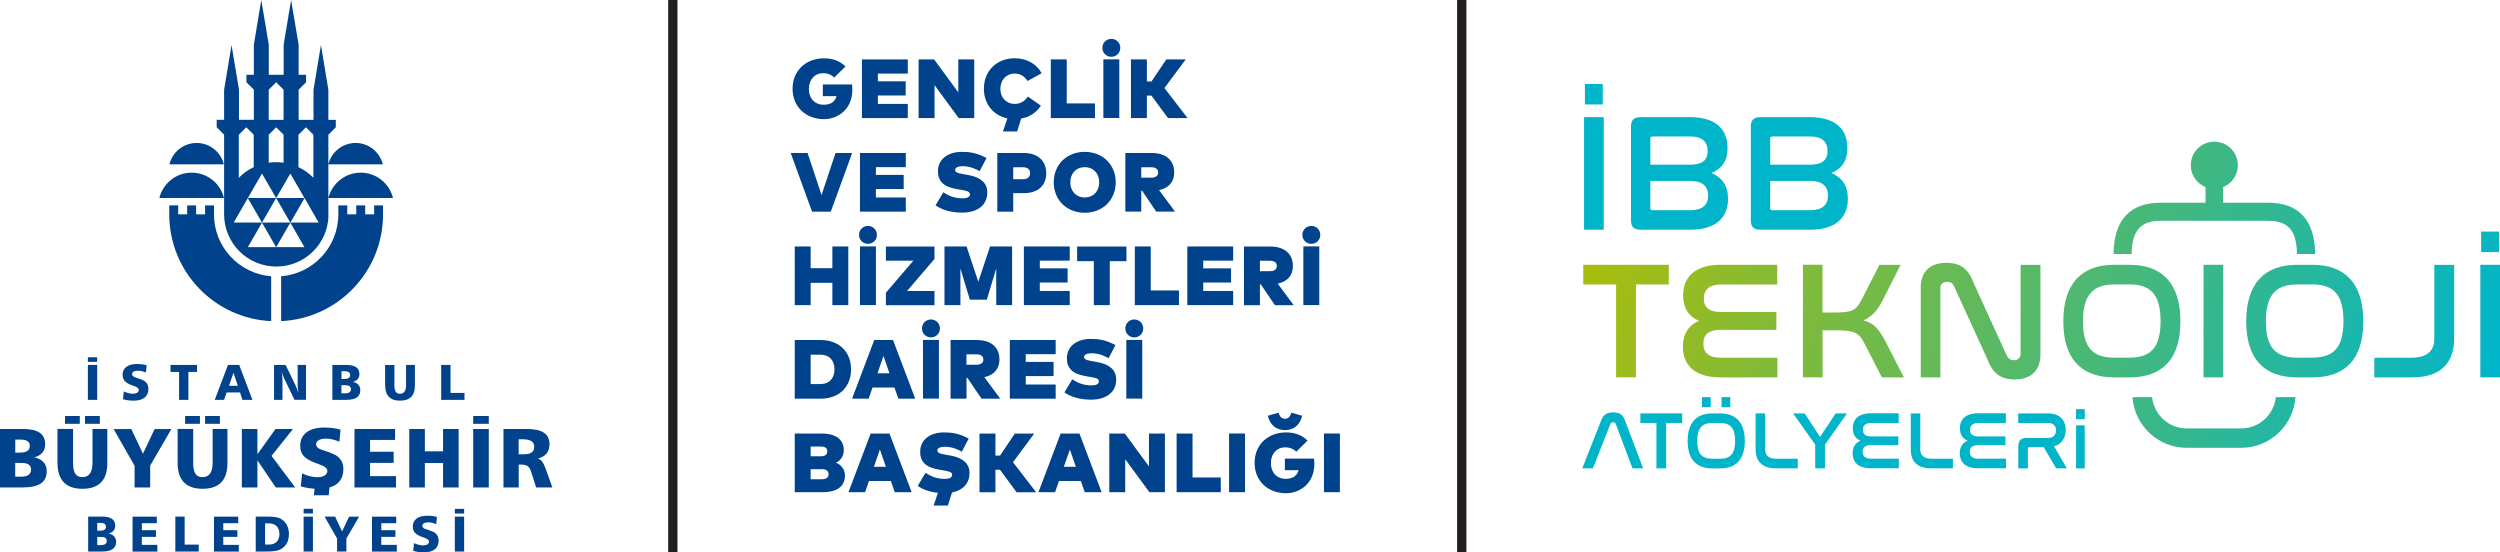 <?xml version="1.0" encoding="UTF-8"?>
<svg id="Layer_1" data-name="Layer 1" xmlns="http://www.w3.org/2000/svg" xmlns:xlink="http://www.w3.org/1999/xlink" viewBox="0 0 427.03 94.35">
  <defs>
    <style>
      .cls-1 {
        fill: url(#linear-gradient-2);
      }

      .cls-2 {
        fill: url(#linear-gradient-10);
      }

      .cls-3 {
        fill: url(#linear-gradient-4);
      }

      .cls-4 {
        fill: url(#linear-gradient-3);
      }

      .cls-5 {
        fill: url(#linear-gradient-5);
      }

      .cls-6 {
        fill: #231f20;
      }

      .cls-7 {
        fill: url(#linear-gradient-8);
      }

      .cls-8 {
        fill: #00428b;
      }

      .cls-9 {
        fill: url(#linear-gradient-7);
      }

      .cls-10 {
        fill: url(#linear-gradient-9);
      }

      .cls-11 {
        fill: url(#linear-gradient-11);
      }

      .cls-12 {
        fill: url(#linear-gradient-6);
      }

      .cls-13 {
        fill: #00b5c9;
      }

      .cls-14 {
        fill: url(#linear-gradient);
      }
    </style>
    <linearGradient id="linear-gradient" x1="264.12" y1="32.46" x2="418.66" y2="84.5" gradientUnits="userSpaceOnUse">
      <stop offset="0" stop-color="#b4bd00"/>
      <stop offset="1" stop-color="#00b5c9"/>
    </linearGradient>
    <linearGradient id="linear-gradient-2" x1="259.03" y1="47.59" x2="413.57" y2="99.63" xlink:href="#linear-gradient"/>
    <linearGradient id="linear-gradient-3" x1="260.79" y1="42.37" x2="415.33" y2="94.41" xlink:href="#linear-gradient"/>
    <linearGradient id="linear-gradient-4" x1="262.67" y1="36.78" x2="417.21" y2="88.82" xlink:href="#linear-gradient"/>
    <linearGradient id="linear-gradient-5" x1="264.91" y1="30.13" x2="419.45" y2="82.16" xlink:href="#linear-gradient"/>
    <linearGradient id="linear-gradient-6" x1="267.37" y1="22.83" x2="421.9" y2="74.87" xlink:href="#linear-gradient"/>
    <linearGradient id="linear-gradient-7" x1="268.96" y1="18.1" x2="423.5" y2="70.14" xlink:href="#linear-gradient"/>
    <linearGradient id="linear-gradient-8" x1="270.55" y1="13.39" x2="425.09" y2="65.42" xlink:href="#linear-gradient"/>
    <linearGradient id="linear-gradient-9" x1="272.45" y1="7.72" x2="426.99" y2="59.76" xlink:href="#linear-gradient"/>
    <linearGradient id="linear-gradient-10" x1="274.62" y1="1.28" x2="429.16" y2="53.32" xlink:href="#linear-gradient"/>
    <linearGradient id="linear-gradient-11" x1="274.5" y1="1.66" x2="429.04" y2="53.69" xlink:href="#linear-gradient"/>
  </defs>
  <rect class="cls-6" x="114.13" y="0" width="1.59" height="94.35"/>
  <rect class="cls-6" x="248.89" y="0" width="1.59" height="94.35"/>
  <path class="cls-8" d="M25.05,62.4l-.12,1.23c-.24-.1-.47-.17-.7-.23-.11-.03-.22-.04-.33-.06-.11-.01-.21-.02-.32-.02-.32,0-.57.05-.75.16-.18.1-.27.24-.27.42,0,.12.05.23.14.33.09.09.23.17.42.24l.26.08c.68.22,1.13.41,1.36.58.21.16.36.34.46.55.1.21.15.46.15.74,0,.65-.22,1.15-.65,1.5-.44.35-1.07.52-1.9.52-.29,0-.59-.02-.89-.06-.3-.04-.6-.1-.9-.19l.13-1.33c.28.13.55.23.81.29.13.03.25.05.38.07.13.02.25.03.37.03.31,0,.56-.06.74-.18.18-.12.27-.28.27-.48,0-.25-.29-.47-.87-.68l-.32-.11c-.56-.2-.97-.44-1.21-.71-.24-.27-.37-.62-.37-1.04,0-.59.21-1.05.64-1.38.43-.33,1.04-.49,1.84-.49.3,0,.58.02.85.05.14.02.27.04.4.06.13.03.26.06.39.1ZM29.11,63.53h1.48v4.77s1.59,0,1.59,0v-4.77h1.48s0-1.19,0-1.19h-4.54s0,1.19,0,1.19ZM40.63,65.9h-1.52s.77-2.23.77-2.23l.75,2.23ZM36.7,68.3h1.57s.44-1.26.44-1.26h2.29s.42,1.26.42,1.26h1.7s-2.26-5.96-2.26-5.96h-1.92s-2.26,5.96-2.26,5.96ZM46.82,68.3h1.43s0-3.15,0-3.15c0-.1,0-.23-.01-.38,0-.15-.02-.28-.03-.41-.02-.21-.04-.38-.05-.51s-.04-.29-.07-.47c.07.26.13.48.19.65.08.21.15.39.23.55l1.79,3.71h1.97s0-5.96,0-5.96h-1.43s0,3.38,0,3.38c0,.19.01.41.04.66.02.25.06.53.11.82-.05-.14-.1-.29-.14-.43-.06-.2-.1-.31-.12-.35-.08-.23-.15-.4-.21-.5l-1.73-3.57h-1.98s0,5.96,0,5.96ZM59.02,65.8c.3,0,.53.06.69.17.15.12.23.29.23.51s-.08.41-.25.53c-.17.12-.41.18-.74.18h-.63v-1.4h.7ZM58.88,63.41c.31,0,.54.05.69.16s.24.27.24.48c0,.23-.08.41-.25.52-.17.11-.42.17-.75.17h-.48v-1.33h.56ZM56.77,68.3h2.32c.83,0,1.45-.13,1.85-.4.4-.27.6-.68.6-1.24,0-.38-.11-.69-.33-.94-.22-.25-.53-.41-.94-.48.36-.1.64-.26.83-.49.19-.23.29-.51.29-.86,0-.51-.18-.9-.55-1.16-.36-.26-.91-.39-1.63-.39h-2.44s0,5.96,0,5.96ZM65.79,65.81c0,.87.21,1.53.64,1.97.43.44,1.06.66,1.9.66s1.49-.22,1.91-.65.63-1.09.63-1.98v-3.47s-1.51,0-1.51,0v3.47c0,.47-.09.83-.26,1.08-.17.24-.43.37-.77.37s-.57-.11-.73-.34c-.15-.23-.23-.6-.23-1.1v-3.47s-1.59,0-1.59,0v3.47ZM75.36,68.3h3.98s0-1.18,0-1.18h-2.39v-4.79s-1.59,0-1.59,0v5.96ZM15.01,61.81h1.59s0-.79,0-.79h-1.59s0,.79,0,.79ZM15.01,68.3h1.59s0-5.96,0-5.96h-1.59s0,5.96,0,5.96ZM7.43,78.93c.37.41.55.93.55,1.57,0,.94-.33,1.63-1,2.08-.67.45-1.7.68-3.09.68H0s0-9.98,0-9.98h4.08c1.2,0,2.11.22,2.72.65.61.43.92,1.08.92,1.94,0,.58-.16,1.06-.48,1.44-.32.38-.78.65-1.39.82.68.13,1.2.4,1.57.81ZM2.6,77.31h.81c.56,0,.98-.09,1.26-.28s.42-.48.42-.87c0-.36-.13-.62-.39-.8s-.65-.27-1.16-.27h-.93s0,2.23,0,2.23ZM5.31,80.23c0-.38-.13-.67-.39-.86-.26-.19-.64-.29-1.15-.29h-1.17s0,2.34,0,2.34h1.05c.54,0,.95-.1,1.23-.31s.42-.5.42-.89ZM24.42,77.5l-1.99-4.21h-3.02s3.58,6.27,3.58,6.27v3.71s2.66,0,2.66,0v-3.74s3.62-6.24,3.62-6.24h-2.86s-1.99,4.21-1.99,4.21ZM36.32,79.09c0,.79-.15,1.39-.44,1.8-.29.41-.72.61-1.29.61s-.96-.19-1.21-.58c-.25-.38-.38-1-.38-1.84v-5.81s-2.66,0-2.66,0v5.81c0,1.46.36,2.56,1.07,3.3s1.78,1.11,3.18,1.11c1.43,0,2.49-.37,3.2-1.1.71-.73,1.06-1.83,1.06-3.31v-5.81s-2.53,0-2.53,0v5.81ZM37.56,71.06h-2.53s0,1.33,0,1.33h2.53s0-1.33,0-1.33ZM34.15,71.06h-2.53s0,1.33,0,1.33h2.53s0-1.33,0-1.33ZM13.63,71.06h-2.53s0,1.33,0,1.33h2.53s0-1.33,0-1.33ZM15.8,79.09c0,.79-.15,1.39-.44,1.8-.29.41-.72.61-1.29.61s-.96-.19-1.21-.58c-.25-.38-.38-1-.38-1.84v-5.81s-2.66,0-2.66,0v5.81c0,1.46.36,2.56,1.07,3.3.72.74,1.78,1.11,3.18,1.11,1.43,0,2.49-.37,3.2-1.1.71-.73,1.06-1.83,1.06-3.31v-5.81s-2.53,0-2.53,0v5.81ZM17.05,71.06h-2.53s0,1.33,0,1.33h2.53s0-1.33,0-1.33ZM50.04,73.28h-2.98s-3.09,4.31-3.09,4.31v-4.31s-2.66,0-2.66,0v9.98s2.66,0,2.66,0v-4.63s3.14,4.63,3.14,4.63h3.31s-4.04-5.39-4.04-5.39l3.66-4.59ZM63.21,79.06h4.03s0-1.9,0-1.9h-4.03v-2.01h4.27s0-1.87,0-1.87h-6.93s0,9.98,0,9.98h7.09s0-1.93,0-1.93h-4.43v-2.27ZM75.68,77.09h-3.11v-3.81s-2.66,0-2.66,0v9.98s2.66,0,2.66,0v-4.17h3.11v4.17s2.66,0,2.66,0v-9.98s-2.66,0-2.66,0v3.81ZM80.83,72.39h2.66s0-1.33,0-1.33h-2.66s0,1.33,0,1.33ZM80.83,83.26h2.66s0-9.98,0-9.98h-2.66s0,9.98,0,9.98ZM94.35,83.26h-2.77s-.88-2.73-.88-2.73c-.14-.44-.33-.74-.57-.91-.24-.17-.62-.26-1.14-.26h-.39s0,3.9,0,3.9h-2.6s0-9.98,0-9.98h3.97c1.32,0,2.31.21,2.94.64.64.43.95,1.08.95,1.96,0,.64-.17,1.17-.5,1.58-.33.41-.82.7-1.46.85.52.19.94.74,1.26,1.64l1.19,3.31ZM91.25,76.34c0-.45-.16-.78-.48-.99-.32-.21-.83-.32-1.52-.32h-.66s0,2.56,0,2.56h.93c.58,0,1.01-.1,1.3-.31.29-.21.43-.52.43-.94ZM57.64,77.94c-.37-.29-1.13-.61-2.27-.98l-.44-.14c-.31-.11-.55-.24-.7-.4-.15-.16-.23-.34-.23-.54,0-.3.15-.53.45-.7s.72-.26,1.26-.26c.18,0,.36.01.54.04.18.02.36.06.55.1.38.09.77.22,1.17.39l.2-2.06c-.22-.07-.44-.12-.65-.16-.21-.04-.43-.08-.66-.11-.44-.06-.91-.09-1.42-.09-1.33,0-2.36.27-3.08.82-.72.54-1.08,1.31-1.08,2.31,0,.71.2,1.29.61,1.74.41.45,1.09.85,2.03,1.19l.54.19c.97.34,1.46.72,1.46,1.13,0,.34-.15.6-.46.8-.31.2-.72.3-1.24.3-.2,0-.4-.01-.62-.04-.22-.03-.43-.07-.64-.12-.44-.11-.89-.27-1.36-.49l-.22,2.22c.5.14,1,.25,1.51.32.28.04.56.06.84.08l-.11,1.12h2.53s.13-1.34.13-1.34c.5-.14.93-.35,1.28-.62.73-.59,1.09-1.43,1.09-2.52,0-.46-.08-.87-.25-1.23-.17-.36-.42-.67-.77-.93ZM19.5,91.62c.22.25.33.56.33.94,0,.56-.2.97-.6,1.24-.4.27-1.02.41-1.85.41h-2.32v-5.97h2.44c.72,0,1.26.13,1.63.39.37.26.55.64.55,1.16,0,.35-.1.63-.29.86-.19.23-.47.39-.83.49.41.08.72.24.94.48ZM16.62,90.65h.48c.34,0,.59-.06.75-.17.17-.11.25-.29.25-.52,0-.21-.08-.37-.24-.48-.16-.11-.39-.16-.69-.16h-.56s0,1.33,0,1.33ZM18.23,92.39c0-.23-.08-.4-.23-.51s-.38-.17-.69-.17h-.7s0,1.4,0,1.4h.63c.32,0,.57-.06.74-.18s.25-.3.25-.53ZM24.23,91.7h2.41s0-1.13,0-1.13h-2.41v-1.2h2.55s0-1.12,0-1.12h-4.14s0,5.97,0,5.97h4.24s0-1.15,0-1.15h-2.65v-1.36ZM31.54,88.24h-1.59s0,5.97,0,5.97h3.99s0-1.18,0-1.18h-2.4v-4.79ZM38.14,91.7h2.41s0-1.13,0-1.13h-2.41v-1.2h2.55s0-1.12,0-1.12h-4.14s0,5.97,0,5.97h4.24s0-1.15,0-1.15h-2.65v-1.36ZM49.02,89.72c.22.43.33.92.33,1.47,0,.62-.11,1.14-.34,1.57-.23.43-.58.78-1.06,1.06-.23.13-.53.23-.9.29-.18.03-.39.05-.65.07-.25.02-.53.03-.83.03h-1.89v-5.97h2.09c.55,0,1.01.03,1.37.1.36.07.66.17.9.32.43.28.76.63.98,1.05ZM47.72,91.19c0-.57-.16-1.01-.48-1.33-.32-.31-.77-.47-1.36-.47h-.6s0,3.62,0,3.62h.69c.56,0,.99-.16,1.3-.48.3-.32.46-.77.46-1.35ZM58.43,90.76l-1.19-2.52h-1.8s2.14,3.75,2.14,3.75v2.22s1.59,0,1.59,0v-2.23s2.17-3.73,2.17-3.73h-1.71s-1.19,2.52-1.19,2.52ZM65.13,91.7h2.41s0-1.13,0-1.13h-2.41v-1.2h2.55s0-1.12,0-1.12h-4.14s0,5.97,0,5.97h4.24s0-1.15,0-1.15h-2.65v-1.36ZM74.32,91.03c-.22-.17-.68-.37-1.36-.58l-.26-.08c-.19-.06-.33-.14-.42-.24s-.14-.2-.14-.33c0-.18.09-.32.27-.42s.43-.16.75-.16c.11,0,.21,0,.32.02.11.01.22.03.33.06.23.06.46.13.7.23l.12-1.23c-.13-.04-.26-.07-.39-.1-.13-.03-.26-.05-.4-.06-.26-.04-.55-.05-.85-.05-.8,0-1.41.16-1.84.49-.43.33-.64.79-.64,1.38,0,.42.12.77.37,1.04.24.27.65.51,1.21.71l.32.11c.58.2.87.43.87.68,0,.2-.09.36-.27.48-.18.12-.43.18-.74.18-.12,0-.24,0-.37-.03-.13-.02-.26-.04-.38-.07-.26-.06-.53-.16-.81-.29l-.13,1.33c.3.08.6.15.9.19.3.04.6.06.89.06.83,0,1.46-.17,1.9-.52.44-.35.65-.85.65-1.5,0-.28-.05-.52-.15-.74-.1-.21-.25-.4-.46-.56ZM51.86,94.21h1.59s0-5.97,0-5.97h-1.59s0,5.97,0,5.97ZM51.86,87.71h1.59s0-.8,0-.8h-1.59s0,.8,0,.8ZM77.69,86.92v.8s1.59,0,1.59,0v-.8s-1.59,0-1.59,0ZM77.69,94.21h1.59s0-5.97,0-5.97h-1.59s0,5.97,0,5.97ZM36.56,36.61v-1.53s-1.53,0-1.53,0v1.53h-1.53v-1.53s-1.53,0-1.53,0v1.53h-1.53v-1.53s-1.53,0-1.53,0v1.53c0,9.8,7.72,17.8,17.41,18.24v-7.66c-5.47-.43-9.77-5-9.77-10.58ZM63.9,35.08h1.53v1.53c0,9.8-7.72,17.8-17.41,18.24v-7.66c5.47-.43,9.77-5,9.77-10.58v-1.53h1.53v1.53s1.53,0,1.53,0v-1.53h1.53v1.53s1.53,0,1.53,0v-1.53ZM38.25,28.07h-9.31c.51-2.1,2.4-3.65,4.65-3.65,2.25,0,4.14,1.56,4.65,3.65ZM56.09,28.07c.51-2.1,2.4-3.65,4.65-3.65,2.25,0,4.14,1.56,4.65,3.65h-9.31ZM38.25,33.82h-11.03c.61-2.49,2.85-4.33,5.52-4.33,2.67,0,4.91,1.85,5.52,4.33ZM61.61,29.49c2.67,0,4.91,1.85,5.52,4.33h-11.03c.61-2.49,2.85-4.33,5.52-4.33ZM56.09,36.73h0s0-13.72,0-13.72l1.27-1.27v-1.27s-1.27,0-1.27,0v-5.14s-1.27-7.64-1.27-7.64l-1.27,7.64v5.14h-1.27s-1.27,0-1.27,0v-5.15s1.27-1.27,1.27-1.27v-1.27s-1.27,0-1.27,0v-5.14S49.72,0,49.72,0l-1.27,7.64v5.14h-1.27s-1.27,0-1.27,0v-5.14S44.63,0,44.63,0l-1.27,7.64v5.14h-1.27s0,1.27,0,1.27l1.27,1.27v5.15h-1.27s-1.27,0-1.27,0v-5.14s-1.27-7.64-1.27-7.64l-1.27,7.64v5.14h-1.27s0,1.27,0,1.27l1.27,1.27v13.6c0,4.93,3.99,8.92,8.92,8.92,4.89,0,8.85-3.93,8.91-8.8ZM54.43,38.01h-4.82s2.41-4.18,2.41-4.18l2.41,4.18ZM50.99,23.01l1.27-1.27,1.27,1.27v7.36c-.73-.75-1.59-1.37-2.55-1.82v-5.54ZM49.59,29.64l2.41,4.18h-4.82s2.41-4.18,2.41-4.18ZM45.9,15.32l1.27-1.27,1.27,1.27v5.15h-1.27s-1.27,0-1.27,0v-5.15ZM45.9,23.01l1.27-1.27,1.27,1.27v4.78c-.42-.06-.84-.09-1.27-.09s-.86.03-1.27.09v-4.78ZM44.75,29.64l2.41,4.18h-4.82s2.41-4.18,2.41-4.18ZM40.8,23.01l1.27-1.27,1.27,1.27v5.54c-.96.45-1.82,1.07-2.55,1.82v-7.36ZM39.92,38.01l2.41-4.18,2.41,4.18h-4.82ZM42.34,42.21l2.41-4.18,2.41,4.18h-4.82ZM44.76,38.01l2.41-4.18,2.41,4.18h-4.82ZM47.18,42.21l2.41-4.18,2.41,4.18h-4.82Z"/>
  <g>
    <path class="cls-8" d="M144.42,11.35l-1.92,1.89c-.45-.44-1.06-.74-1.91-.74-1.42,0-2.42,1.09-2.42,2.66,0,1.82,1.18,2.73,2.46,2.73s1.98-.49,2.27-1.47h-2.35v-1.99h4.98c.04.31.06.62.06.9,0,3.34-2.48,5.02-4.84,5.02-3.15,0-5.37-2.15-5.37-5.19s2.22-5.2,5.37-5.2c1.59,0,2.81.52,3.66,1.39Z"/>
    <path class="cls-8" d="M155.06,20.17h-7.83v-10.02h7.83v2.42h-5.11v1.32h4.75v2.42h-4.75v1.44h5.11v2.42Z"/>
    <path class="cls-8" d="M166.41,20.17h-2.65l-4.13-5.63v5.63h-2.72v-10.02h2.65l4.13,5.63v-5.63h2.72v10.02Z"/>
    <path class="cls-8" d="M177.91,12.51l-2.41,1.33c-.49-.83-1.23-1.27-2.2-1.27-1.39,0-2.42,1.06-2.42,2.59,0,1.71,1.19,2.59,2.43,2.59.95,0,1.72-.43,2.26-1.26l2.23,1.56c-.77,1.15-1.91,1.95-3.37,2.2l-.69,2.21h-2.43l.76-2.24c-2.4-.51-4.01-2.45-4.01-5.07,0-3.05,2.19-5.2,5.29-5.2,1.96,0,3.7.94,4.57,2.54Z"/>
    <path class="cls-8" d="M187.03,20.17h-7.54v-10.02h2.72v7.51h4.82v2.5Z"/>
    <path class="cls-8" d="M191.36,8.17c0,.87-.67,1.53-1.53,1.53s-1.53-.67-1.53-1.53.67-1.53,1.53-1.53,1.53.67,1.53,1.53ZM191.19,20.16h-2.72v-10.02h2.72v10.02Z"/>
    <path class="cls-8" d="M196.67,16.33h-.77v3.84h-2.72v-10.02h2.72v3.76h.79l2.53-3.76h3.31l-3.63,4.89,3.95,5.13h-3.34l-2.83-3.84Z"/>
    <path class="cls-8" d="M141.92,36.15h-3.21l-3.65-10.02h2.88l2.39,7.18,2.39-7.18h2.84l-3.65,10.02Z"/>
    <path class="cls-8" d="M154.72,36.15h-7.83v-10.02h7.83v2.42h-5.11v1.32h4.75v2.42h-4.75v1.44h5.11v2.42Z"/>
    <path class="cls-8" d="M167.33,29.23c-.66-.37-1.65-.84-2.89-.84-.73,0-1.29.2-1.29.65,0,.57,1.02.62,2.05.82l.32.06c2.07.4,3.12,1.4,3.12,2.93,0,2.53-2.14,3.47-4.27,3.47-1.8,0-3.43-.43-4.57-1.25l1.33-2.22c.79.48,1.75,1.03,3.28,1.03.73,0,1.27-.2,1.27-.69,0-.52-.62-.62-1.87-.83l-.38-.06c-2.3-.39-3.26-1.39-3.21-3.16.05-1.92,1.66-3.2,4.06-3.2,1.31,0,2.49.14,4.23,1.05l-1.17,2.23Z"/>
    <path class="cls-8" d="M173.07,32.99v3.16h-2.72v-10.02h4.47c2.55,0,3.89,1.4,3.89,3.46s-1.34,3.4-3.85,3.4h-1.78ZM173.07,28.57v2.04h1.72c.67,0,1.17-.36,1.17-1.02s-.49-1.02-1.17-1.02h-1.72Z"/>
    <path class="cls-8" d="M190.58,31.14c0,2.99-2.2,5.2-5.3,5.2s-5.29-2.2-5.29-5.2,2.2-5.2,5.29-5.2,5.3,2.2,5.3,5.2ZM182.82,31.14c0,1.53,1.01,2.59,2.47,2.59s2.47-1.06,2.47-2.59-1.01-2.59-2.47-2.59-2.47,1.06-2.47,2.59Z"/>
    <path class="cls-8" d="M200.57,29.46c0,1.55-.89,2.66-2.59,3.01l2.73,3.68h-3.21l-2.41-3.56h-.15v3.56h-2.72v-10.02h4.46c2.55,0,3.89,1.32,3.89,3.33ZM194.94,28.57v1.78h1.72c.67,0,1.17-.28,1.17-.89s-.49-.89-1.17-.89h-1.72Z"/>
    <path class="cls-8" d="M138.47,45.81h3.71v-3.71h2.72v10.02h-2.72v-3.81h-3.71v3.81h-2.72v-10.02h2.72v3.71Z"/>
    <path class="cls-8" d="M149.79,40.12c0,.87-.67,1.53-1.53,1.53s-1.53-.67-1.53-1.53.67-1.53,1.53-1.53,1.53.67,1.53,1.53ZM149.62,52.11h-2.72v-10.02h2.72v10.02Z"/>
    <path class="cls-8" d="M159.62,44.24l-4.69,5.47h4.69v2.42h-8.3v-2.13l4.69-5.47h-4.69v-2.42h8.3v2.13Z"/>
    <path class="cls-8" d="M172.89,52.12h-2.72v-6.27l-1.61,5.34h-2.9l-1.61-5.34v6.27h-2.72v-10.02h3.77l2.01,6.03,2-6.03h3.77v10.02Z"/>
    <path class="cls-8" d="M182.72,52.12h-7.83v-10.02h7.83v2.42h-5.11v1.32h4.75v2.42h-4.75v1.44h5.11v2.42Z"/>
    <path class="cls-8" d="M192.41,44.61h-2.85v7.51h-2.72v-7.51h-2.85v-2.5h8.42v2.5Z"/>
    <path class="cls-8" d="M201.38,52.12h-7.54v-10.02h2.72v7.51h4.82v2.5Z"/>
    <path class="cls-8" d="M210.64,52.12h-7.83v-10.02h7.83v2.42h-5.11v1.32h4.75v2.42h-4.75v1.44h5.11v2.42Z"/>
    <path class="cls-8" d="M220.84,45.44c0,1.55-.89,2.66-2.59,3.01l2.73,3.68h-3.21l-2.41-3.56h-.15v3.56h-2.72v-10.02h4.46c2.55,0,3.89,1.32,3.89,3.33ZM215.21,44.54v1.78h1.72c.67,0,1.17-.28,1.17-.89s-.49-.89-1.17-.89h-1.72Z"/>
    <path class="cls-8" d="M225.52,40.12c0,.87-.67,1.53-1.53,1.53s-1.53-.67-1.53-1.53.67-1.53,1.53-1.53,1.53.67,1.53,1.53ZM225.35,52.11h-2.72v-10.02h2.72v10.02Z"/>
    <path class="cls-8" d="M145.37,63.09c0,3.02-2.06,5.01-5.2,5.01h-4.42v-10.02h4.42c3.13,0,5.2,1.99,5.2,5.01ZM138.47,60.58v5.02h1.63c1.65,0,2.44-1.07,2.44-2.51s-.79-2.51-2.44-2.51h-1.63Z"/>
    <path class="cls-8" d="M156.33,68.1h-2.88l-.67-1.91h-3.74l-.66,1.91h-2.84l3.79-10.02h3.21l3.79,10.02ZM149.88,63.76h2.05l-1.02-2.96-1.03,2.96Z"/>
    <path class="cls-8" d="M160.55,56.1c0,.87-.67,1.53-1.53,1.53s-1.53-.67-1.53-1.53.67-1.53,1.53-1.53,1.53.67,1.53,1.53ZM160.38,68.09h-2.72v-10.02h2.72v10.02Z"/>
    <path class="cls-8" d="M170.72,61.41c0,1.55-.89,2.66-2.59,3.01l2.73,3.68h-3.21l-2.41-3.56h-.15v3.56h-2.72v-10.02h4.46c2.55,0,3.89,1.32,3.89,3.33ZM165.08,60.52v1.78h1.72c.67,0,1.17-.28,1.17-.89s-.49-.89-1.17-.89h-1.72Z"/>
    <path class="cls-8" d="M180.32,68.1h-7.83v-10.02h7.83v2.42h-5.11v1.32h4.75v2.42h-4.75v1.44h5.11v2.42Z"/>
    <path class="cls-8" d="M189.35,61.18c-.66-.37-1.65-.84-2.89-.84-.73,0-1.29.2-1.29.65,0,.57,1.02.62,2.05.82l.32.06c2.07.4,3.12,1.4,3.12,2.93,0,2.53-2.14,3.47-4.27,3.47-1.8,0-3.43-.43-4.57-1.25l1.33-2.22c.79.48,1.75,1.03,3.28,1.03.73,0,1.27-.2,1.27-.69,0-.52-.62-.62-1.87-.83l-.38-.06c-2.3-.39-3.26-1.39-3.21-3.16.05-1.92,1.66-3.2,4.07-3.2,1.31,0,2.49.14,4.23,1.05l-1.17,2.23Z"/>
    <path class="cls-8" d="M195.28,56.1c0,.87-.67,1.53-1.53,1.53s-1.53-.67-1.53-1.53.67-1.53,1.53-1.53,1.53.67,1.53,1.53ZM195.11,68.09h-2.72v-10.02h2.72v10.02Z"/>
    <path class="cls-8" d="M140.24,74.05c2.69,0,3.89,1.1,3.89,2.88,0,.97-.55,1.72-1.33,2.11.87.33,1.53,1.17,1.53,2.15,0,1.77-1.18,2.88-3.83,2.88h-4.75v-10.02h4.49ZM138.47,76.27v1.67h1.71c.75,0,1.13-.28,1.13-.84s-.38-.83-1.12-.83h-1.72ZM138.47,80.14v1.72h1.88c.78,0,1.18-.28,1.18-.86s-.4-.86-1.18-.86h-1.88Z"/>
    <path class="cls-8" d="M155.72,84.07h-2.88l-.67-1.91h-3.74l-.66,1.91h-2.84l3.79-10.02h3.21l3.79,10.02ZM149.27,79.74h2.05l-1.02-2.96-1.03,2.96Z"/>
    <path class="cls-8" d="M164.29,77.15c-.66-.37-1.65-.84-2.89-.84-.73,0-1.29.2-1.29.65,0,.57,1.02.62,2.05.82l.32.06c2.07.4,3.12,1.4,3.12,2.93,0,2.02-1.36,3.03-2.99,3.35l-.7,2.23h-2.43l.73-2.17c-1.35-.14-2.55-.54-3.45-1.19l1.33-2.22c.79.48,1.75,1.03,3.28,1.03.73,0,1.27-.2,1.27-.69,0-.52-.62-.62-1.87-.83l-.38-.06c-2.3-.39-3.26-1.39-3.21-3.16.05-1.92,1.66-3.2,4.06-3.2,1.31,0,2.49.14,4.23,1.05l-1.17,2.23Z"/>
    <path class="cls-8" d="M170.8,80.24h-.77v3.84h-2.72v-10.02h2.72v3.76h.79l2.53-3.76h3.31l-3.63,4.89,3.95,5.13h-3.34l-2.83-3.84Z"/>
    <path class="cls-8" d="M188.17,84.07h-2.88l-.67-1.91h-3.74l-.66,1.91h-2.84l3.79-10.02h3.21l3.79,10.02ZM181.72,79.74h2.05l-1.02-2.96-1.03,2.96Z"/>
    <path class="cls-8" d="M198.98,84.07h-2.65l-4.13-5.63v5.63h-2.72v-10.02h2.65l4.13,5.63v-5.63h2.72v10.02Z"/>
    <path class="cls-8" d="M208.52,84.07h-7.54v-10.02h2.72v7.51h4.82v2.5Z"/>
    <path class="cls-8" d="M212.66,84.07h-2.72v-10.02h2.72v10.02Z"/>
    <path class="cls-8" d="M223.34,75.26l-1.92,1.89c-.45-.44-1.06-.74-1.91-.74-1.42,0-2.42,1.09-2.42,2.65,0,1.83,1.18,2.73,2.46,2.73s1.98-.49,2.27-1.47h-2.35v-1.99h4.98c.04.31.06.62.06.9,0,3.34-2.48,5.02-4.84,5.02-3.15,0-5.37-2.15-5.37-5.19s2.22-5.2,5.37-5.2c1.59,0,2.81.52,3.66,1.39ZM218.41,70.49c.18.69.53,1.04,1.08,1.04s.9-.36,1.08-1.04l1.85.52c-.35,1.54-1.4,2.46-2.93,2.46s-2.58-.92-2.93-2.46l1.85-.52Z"/>
    <path class="cls-8" d="M228.87,84.07h-2.72v-10.02h2.72v10.02Z"/>
  </g>
  <g>
    <g>
      <path class="cls-13" d="M272.08,80h-1.81l3.3-8.35c.35-.88.99-1.21,1.98-1.21s1.61.33,1.95,1.21l3.17,8.35h-1.82l-2.85-7.56c-.08-.22-.24-.32-.46-.32s-.38.1-.47.32l-2.98,7.56Z"/>
      <path class="cls-13" d="M287.34,70.61v1.64h-2.74v7.75h-1.66v-7.75h-2.74v-1.64h7.14Z"/>
      <path class="cls-13" d="M293.79,70.61c2.73,0,4.24,1.56,4.24,4.72s-1.5,4.68-4.24,4.68h-1.28c-2.74,0-4.24-1.53-4.24-4.68s1.52-4.72,4.24-4.72h1.28ZM292.51,72.25c-1.81,0-2.6.92-2.6,3.08s.78,3.03,2.6,3.03h1.28c1.81,0,2.59-.89,2.59-3.05s-.78-3.06-2.59-3.06h-1.28ZM292.21,67.84v1.71h-1.49v-1.71h1.49ZM295.55,67.84v1.71h-1.49v-1.71h1.49Z"/>
      <path class="cls-13" d="M301.51,70.61v6.14c0,.9.45,1.61,1.92,1.61h3.65v1.64h-3.74c-2.49,0-3.46-1.36-3.46-3.24v-6.15h1.64Z"/>
      <path class="cls-13" d="M308.26,70.61l2.63,4.02,2.66-4.02h1.95l-3.78,5.34v4.05h-1.66v-4.05l-3.78-5.34h1.99Z"/>
      <path class="cls-13" d="M324.32,70.61v1.64h-4.7c-.99,0-1.42.46-1.42,1.18,0,.77.49,1.11,1.43,1.11h4.62v1.49h-4.66c-.95,0-1.43.38-1.43,1.14s.46,1.18,1.42,1.18h4.76v1.64h-4.76c-2.23,0-3.13-1.1-3.13-2.56,0-1.07.49-1.8,1.35-2.16-.88-.36-1.32-1.09-1.32-2.12,0-1.5.93-2.56,3.14-2.56h4.7Z"/>
      <path class="cls-13" d="M328.01,70.61v6.14c0,.9.45,1.61,1.92,1.61h3.65v1.64h-3.74c-2.49,0-3.46-1.36-3.46-3.24v-6.15h1.64Z"/>
      <path class="cls-13" d="M342.62,70.61v1.64h-4.7c-.99,0-1.42.46-1.42,1.18,0,.77.49,1.11,1.43,1.11h4.62v1.49h-4.66c-.95,0-1.43.38-1.43,1.14s.46,1.18,1.42,1.18h4.76v1.64h-4.76c-2.23,0-3.13-1.1-3.13-2.56,0-1.07.49-1.8,1.35-2.16-.88-.36-1.32-1.09-1.32-2.12,0-1.5.93-2.56,3.14-2.56h4.7Z"/>
      <path class="cls-13" d="M349.83,70.61c2.12,0,3.02,1.31,3.02,2.81,0,1.17-.56,2.42-1.99,2.82l2.18,3.76h-1.82l-2.14-3.63h-2.45c-.15,0-.24.07-.24.24v3.4h-1.64v-3.72c0-1.06.45-1.49,1.48-1.49h3.66c.93,0,1.31-.64,1.31-1.31s-.4-1.24-1.31-1.24h-5.15v-1.64h5.09Z"/>
      <path class="cls-13" d="M356.1,69.89v1.71h-1.49v-1.71h1.49ZM356.09,72.66v7.35h-1.47v-7.35h1.47Z"/>
    </g>
    <g>
      <path class="cls-13" d="M273.94,20.01v19.23h-3.36v-19.23h3.36ZM273.77,14.34v3.5h-3.05v-3.5h3.05Z"/>
      <path class="cls-13" d="M288.64,20.01c4.53,0,6.44,2.14,6.44,5.27,0,2.22-.97,3.56-2.76,4.27,1.82.74,2.85,2.16,2.85,4.39,0,3.08-1.91,5.3-6.44,5.3h-8.54c-1.08,0-1.6-.51-1.6-1.57v-16.09c0-1.05.51-1.57,1.6-1.57h8.46ZM281.89,28.13h6.84c1.99,0,2.96-.74,2.96-2.31s-.88-2.51-2.93-2.51h-6.49c-.23,0-.37.11-.37.34v4.47ZM281.89,35.59c0,.23.14.31.37.31h6.55c2.02,0,2.96-.94,2.96-2.51s-1-2.48-2.96-2.48h-6.92v4.67Z"/>
      <path class="cls-13" d="M309.11,20.01c4.53,0,6.44,2.14,6.44,5.27,0,2.22-.97,3.56-2.76,4.27,1.82.74,2.85,2.16,2.85,4.39,0,3.08-1.91,5.3-6.44,5.3h-8.54c-1.08,0-1.6-.51-1.6-1.57v-16.09c0-1.05.51-1.57,1.6-1.57h8.46ZM302.36,28.13h6.84c1.99,0,2.96-.74,2.96-2.31s-.88-2.51-2.93-2.51h-6.49c-.23,0-.37.11-.37.34v4.47ZM302.36,35.59c0,.23.14.31.37.31h6.55c2.02,0,2.96-.94,2.96-2.51s-1-2.48-2.96-2.48h-6.92v4.67Z"/>
    </g>
    <path class="cls-14" d="M388.74,67.84c-.33,2.99-2.84,5.34-5.92,5.34h-3.92s-5.38,0-5.38,0c-3.08,0-5.59-2.34-5.92-5.34h-3.35c.34,4.83,4.35,8.65,9.27,8.65h9.3c4.92,0,8.93-3.82,9.27-8.65h-3.35Z"/>
    <g>
      <path class="cls-1" d="M285.05,45.23v3.36h-5.61v15.86h-3.39v-15.86h-5.61v-3.36h14.61Z"/>
      <path class="cls-4" d="M303.57,45.23v3.36h-9.63c-2.02,0-2.91.94-2.91,2.42,0,1.57,1,2.28,2.93,2.28h9.46v3.05h-9.54c-1.94,0-2.93.77-2.93,2.34s.94,2.42,2.91,2.42h9.74v3.36h-9.74c-4.56,0-6.41-2.25-6.41-5.24,0-2.19,1-3.67,2.76-4.42-1.79-.74-2.71-2.22-2.71-4.33,0-3.08,1.91-5.24,6.44-5.24h9.63Z"/>
      <path class="cls-3" d="M311.31,45.23v8.15h1.85c3.3,0,3.85-.28,4.93-2.39l2.93-5.75h3.62l-3.02,5.98c-.85,1.71-1.77,2.82-3.33,3.5,1.79.48,2.68,1.48,3.82,3.7l3.1,6.04h-3.76l-2.93-5.7c-1.05-2.05-1.74-2.34-5.35-2.34h-1.85v8.03h-3.36v-19.23h3.36Z"/>
      <path class="cls-5" d="M331.45,64.46h-3.36v-15.38c0-2.51,1.42-4.19,4.41-4.19,2.68,0,3.87,1.37,4.67,3.56l5.61,12.28c.23.46.6.8,1.22.8.71,0,1.14-.43,1.14-1.08v-15.21h3.39v15.35c0,2.54-1.45,4.22-4.41,4.22-2.68,0-3.9-1.37-4.7-3.56l-5.61-12.28c-.26-.57-.6-.83-1.2-.83-.77,0-1.17.43-1.17,1.11v15.21Z"/>
      <path class="cls-12" d="M363.75,45.23c5.58,0,8.69,3.19,8.69,9.66s-3.08,9.57-8.69,9.57h-2.62c-5.61,0-8.69-3.13-8.69-9.57s3.1-9.66,8.69-9.66h2.62ZM361.13,48.59c-3.7,0-5.33,1.88-5.33,6.29s1.6,6.21,5.33,6.21h2.62c3.7,0,5.3-1.82,5.3-6.24s-1.6-6.27-5.3-6.27h-2.62Z"/>
      <path class="cls-9" d="M379.75,45.23v19.23h-3.36v-19.23h3.36Z"/>
      <path class="cls-7" d="M394.99,45.23c5.58,0,8.69,3.19,8.69,9.66s-3.08,9.57-8.69,9.57h-2.62c-5.61,0-8.69-3.13-8.69-9.57s3.1-9.66,8.69-9.66h2.62ZM392.37,48.59c-3.7,0-5.33,1.88-5.33,6.29s1.6,6.21,5.33,6.21h2.62c3.7,0,5.3-1.82,5.3-6.24s-1.6-6.27-5.3-6.27h-2.62Z"/>
      <path class="cls-10" d="M419.2,45.23v12.59c0,3.85-2.02,6.64-7.12,6.64h-6.52v-3.36h6.32c3.02,0,3.93-1.45,3.93-3.3v-12.56h3.39Z"/>
      <path class="cls-2" d="M427.03,45.23v19.23h-3.36v-19.23h3.36ZM426.86,39.56v3.5h-3.05v-3.5h3.05Z"/>
    </g>
    <path class="cls-11" d="M387.46,34.63h-7.73v-2.68c1.48-.59,2.52-2.04,2.52-3.73,0-2.22-1.8-4.02-4.02-4.02s-4.02,1.8-4.02,4.02c0,1.69,1.04,3.13,2.52,3.73v2.68h-7.73c-5.1,0-7.94,2.9-7.98,8.76h3.09c.03-3.97,1.52-5.67,4.89-5.67h18.47c3.38,0,4.85,1.7,4.87,5.67h3.11c-.04-5.86-2.88-8.76-7.98-8.76Z"/>
  </g>
</svg>
